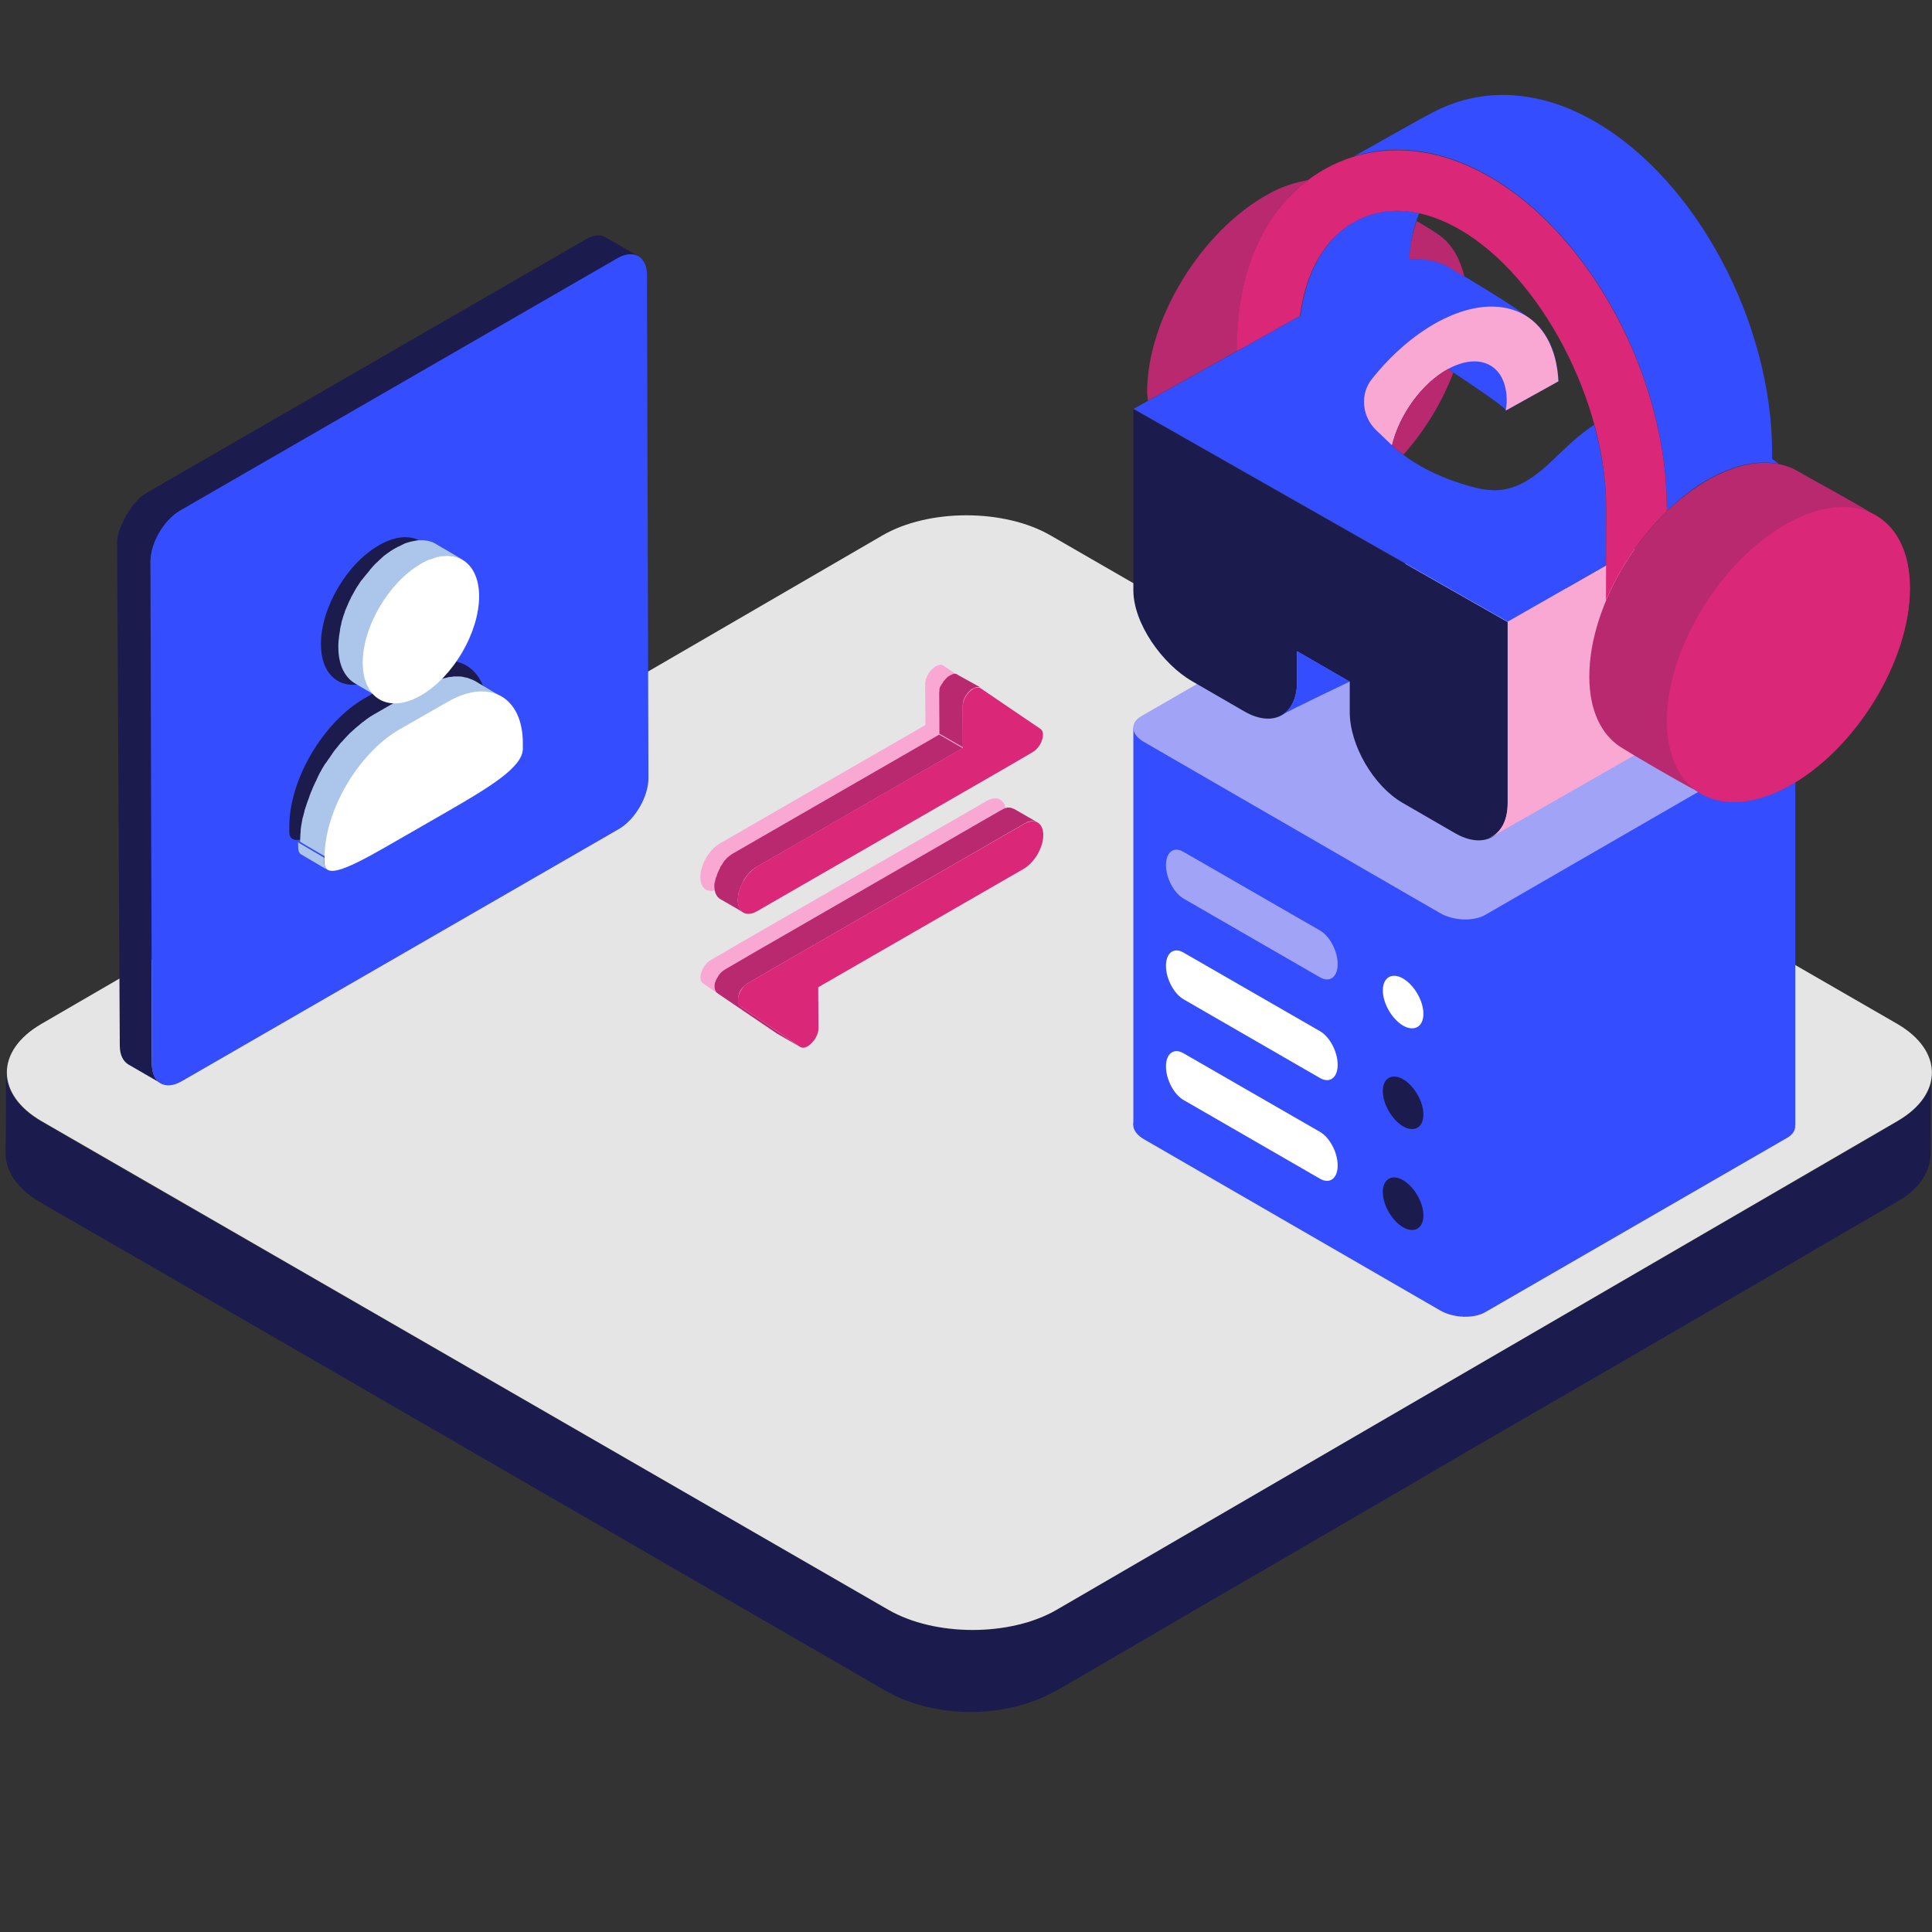 <?xml version="1.0" encoding="utf-8"?>
<!-- Generator: Adobe Illustrator 25.2.1, SVG Export Plug-In . SVG Version: 6.00 Build 0)  -->
<svg version="1.1" xmlns="http://www.w3.org/2000/svg" xmlns:xlink="http://www.w3.org/1999/xlink" x="0px" y="0px"
	 viewBox="0 0 800 800" style="enable-background:new 0 0 800 800;" xml:space="preserve">
<rect x="0" y="0" width="800" height="800" fill="#333333" stroke="none"/>
<style type="text/css">
	.st0{fill:#1C1B4D;}
	.st1{fill:#E5E5E5;}
	.st2{fill:#334DFF;}
	.st3{fill:#ACC5EA;}
	.st4{fill:#FFFFFF;}
	.st5{display:none;}
	.st6{display:inline;fill:#B8296F;}
	.st7{display:inline;fill:#DB2777;}
	.st8{display:inline;fill:#858585;}
	.st9{display:inline;fill:#ACC5EA;}
	.st10{display:inline;fill:#FFFFFF;}
	.st11{fill:#F9A8D4;}
	.st12{fill:#858585;}
	.st13{fill:#B8296F;}
	.st14{fill:#DB2777;}
	.st15{display:inline;fill:#2A2ABC;}
	.st16{display:inline;fill:#4040FF;}
	.st17{display:inline;fill:#4E6FBB;}
	.st18{display:inline;fill:#4D6FBB;}
	.st19{display:inline;fill:#6D8ACA;}
	.st20{display:inline;fill:#4467AE;}
	.st21{display:inline;fill:#EDEEF0;}
	.st22{fill:#A1A3F7;}
</style>
<g id="Layer_5">
	<path class="st0" d="M799.9,446.1c-1.1,11.1-11.3,16.7-20,21.7c-8.1,4.7-16.2,9.4-24.2,14.1c-12.9,7.5-25.8,15-38.7,22.4
		c-16.2,9.4-32.3,18.8-48.4,28.1c-17.8,10.3-35.6,20.7-53.5,31c-17.9,10.4-35.8,20.8-53.8,31.2c-16.5,9.6-32.9,19.1-49.3,28.7
		c-13.4,7.8-26.8,15.6-40.2,23.4c-8.8,5.1-17.6,10.2-26.4,15.3c-6.7,3.8-12.9,7.7-20.5,9.9c-19.7,5.7-41.6,3.7-59.4-6.6
		c-6.4-3.7-12.8-7.4-19.2-11.1c-11.7-6.8-23.4-13.4-35.1-20.2c-15.4-8.9-30.7-17.8-46.1-26.6c-17.5-10.1-35.1-20.2-52.6-30.3
		c-18.1-10.4-36.2-20.9-54.3-31.3c-17.1-9.9-34.2-19.7-51.4-29.6L63,491c-10.4-6.1-20.9-12-31.3-18.1c-4.8-2.7-9.5-5.5-14.3-8.3
		c-7.5-4.3-14.9-11.2-14.9-20.5c0,8.5,0,17-0.1,25.6c0,3-0.2,6.2,0,9.3c0.6,8.2,7.1,14.6,13.9,18.6c4.1,2.5,8.4,4.9,12.6,7.3
		c10.9,6.3,21.8,12.6,32.8,18.9c15.8,9.1,31.4,18.2,47.2,27.3c18.7,10.8,37.5,21.6,56.2,32.5c19.5,11.3,39,22.5,58.6,33.9
		c18.6,10.7,37.1,21.4,55.7,32.2c15.5,8.9,30.8,17.8,46.3,26.7c10.4,6.1,20.9,12,31.3,18.1c6.1,3.4,12,7.4,18.6,9.8
		c20.5,7.5,44.6,5.9,63.5-5.2c7.2-4.1,14.4-8.4,21.5-12.5c13.2-7.7,26.5-15.4,39.6-23.1c17.3-10,34.5-20,51.8-30.1
		c19.3-11.2,38.6-22.4,57.8-33.7L668,566c17.3-10.1,34.6-20.1,52-30.2c13.4-7.8,26.9-15.6,40.3-23.5c7.4-4.3,14.9-8.6,22.2-12.9
		c2.2-1.3,4.6-2.6,6.7-4.1c5.7-4.2,10.1-10.1,10.2-17.5c0.1-3.7,0-7.4,0-11.1c0-7.4,0-14.9,0.1-22.2
		C800,445.1,799.9,445.6,799.9,446.1C799.9,446.4,799.9,445.9,799.9,446.1L799.9,446.1z"/>
	<path class="st1" d="M785.5,423.9c19.2,11.1,19.3,29.2,0.2,40.3L437.5,666.6c-19.1,11.1-50.4,11.1-69.6,0L17.3,464.3
		c-19.2-11.1-19.3-29.2-0.2-40.3l348.3-202.3c19.1-11.1,50.4-11.1,69.6,0L785.5,423.9z"/>
</g>
<g id="Layer_1">
	<g id="Layer_2">
		<path class="st0" d="M251,98.4c-0.2-0.2-0.5-0.2-0.7-0.3c0,0-0.1,0-0.1-0.1c-0.1,0-0.2-0.1-0.2-0.1s-0.2-0.1-0.3-0.1
			c-0.1,0-0.2-0.1-0.3-0.1c-0.1,0-0.2,0-0.2-0.1H249c-0.2-0.1-0.5-0.1-0.7-0.1h-1.7c-0.1,0-0.2,0.1-0.3,0.1c-0.2,0-0.3,0.1-0.5,0.1
			c-0.1,0-0.2,0-0.3,0.1c-0.1,0-0.2,0.1-0.2,0.1c-0.3,0.1-0.5,0.2-0.9,0.3c-0.1,0.1-0.2,0.1-0.3,0.1c-0.1,0-0.1,0.1-0.2,0.1
			c-0.5,0.2-1,0.5-1.5,0.8L61.2,203.8c-0.6,0.4-1.3,0.8-1.9,1.2c-0.1,0.1-0.2,0.2-0.3,0.2c-0.5,0.5-1.2,0.9-1.7,1.5l-0.2,0.2
			c-0.1,0.1-0.2,0.2-0.2,0.3c-0.3,0.3-0.5,0.5-0.8,0.9l-0.2,0.2l-0.2,0.2c-0.2,0.2-0.3,0.4-0.5,0.5c-0.1,0.2-0.2,0.2-0.3,0.4
			c-0.1,0.1-0.2,0.2-0.2,0.3c-0.1,0.2-0.2,0.3-0.3,0.5c-0.1,0.1-0.2,0.2-0.2,0.3c-0.2,0.2-0.2,0.4-0.4,0.5c-0.1,0.1-0.2,0.2-0.2,0.3
			c0,0.1-0.1,0.1-0.1,0.2c-0.2,0.3-0.4,0.7-0.6,1c0,0,0,0.1-0.1,0.1c-0.1,0.1-0.1,0.2-0.2,0.2c-0.2,0.2-0.3,0.5-0.4,0.8
			c-0.1,0.1-0.1,0.2-0.2,0.3c-0.1,0.2-0.2,0.2-0.2,0.4c-0.1,0.1-0.1,0.2-0.2,0.3c-0.2,0.3-0.2,0.5-0.4,0.9c0,0.1-0.1,0.1-0.1,0.2
			v0.1c-0.2,0.4-0.3,0.7-0.5,1.1c0,0.1-0.1,0.2-0.1,0.2c-0.1,0.2-0.1,0.2-0.2,0.4c-0.1,0.2-0.2,0.4-0.2,0.5
			c-0.1,0.2-0.1,0.3-0.2,0.4c-0.1,0.2-0.1,0.3-0.2,0.5c0,0.1-0.1,0.2-0.1,0.3c-0.1,0.2-0.1,0.4-0.2,0.5c-0.1,0.2-0.1,0.4-0.2,0.6
			c0,0.1-0.1,0.2-0.1,0.2c0,0.2-0.1,0.3-0.1,0.5c-0.1,0.3-0.2,0.6-0.2,0.9c0,0.1,0,0.2-0.1,0.3v0.2c-0.1,0.7-0.2,1.4-0.2,2.1
			L49.6,433c0,3.8,1.4,6.5,3.6,7.8l13.3,7.7c-2.2-1.2-3.5-4-3.6-7.8l-0.6-208.3c0-0.7,0.1-1.4,0.2-2.1c0-0.2,0-0.3,0.1-0.5
			c0.1-0.3,0.1-0.6,0.2-0.9c0.1-0.2,0.1-0.5,0.2-0.7c0.1-0.2,0.1-0.4,0.2-0.6c0.1-0.3,0.2-0.5,0.2-0.9c0.1-0.2,0.1-0.3,0.2-0.5
			c0.1-0.3,0.2-0.6,0.3-0.9c0.1-0.2,0.1-0.2,0.2-0.4c0.2-0.5,0.3-0.9,0.5-1.3c0-0.1,0.1-0.1,0.1-0.2c0.2-0.4,0.4-0.8,0.5-1.2
			c0.1-0.2,0.2-0.2,0.2-0.4c0.2-0.4,0.4-0.7,0.6-1.1c0.1-0.1,0.1-0.2,0.2-0.2c0.2-0.4,0.5-0.9,0.8-1.2c0.1-0.2,0.2-0.2,0.2-0.3
			c0.2-0.3,0.4-0.5,0.6-0.9c0.1-0.2,0.2-0.3,0.3-0.5c0.2-0.2,0.4-0.5,0.5-0.7c0.2-0.2,0.3-0.4,0.5-0.5c0.2-0.2,0.3-0.4,0.5-0.5
			c0.2-0.3,0.5-0.5,0.8-0.9l0.4-0.4c0.5-0.5,1.1-1,1.7-1.5c0.1-0.1,0.2-0.2,0.3-0.2c0.6-0.5,1.2-0.9,1.9-1.2l181.2-104.7
			c0.5-0.3,1-0.5,1.5-0.8c0.2-0.1,0.3-0.2,0.5-0.2c0.3-0.1,0.5-0.2,0.9-0.3c0.2-0.1,0.4-0.1,0.5-0.2c0.2-0.1,0.3-0.1,0.5-0.1
			c0.2-0.1,0.5-0.1,0.6-0.1h1.3c0.3,0,0.6,0.1,0.9,0.1c0.1,0,0.2,0,0.2,0.1c0.2,0.1,0.5,0.1,0.7,0.2c0.1,0,0.2,0.1,0.2,0.1
			c0.3,0.1,0.5,0.2,0.8,0.4L251,98.4L251,98.4z"/>
		<path class="st2" d="M255.7,106.9c6.7-3.8,12.2-0.7,12.2,7l0.6,208.3c0,7.7-5.5,17.1-12.1,21L75.1,447.8c-6.7,3.8-12.2,0.7-12.2-7
			l-0.6-208.3c0-7.7,5.5-17.1,12.1-21L255.7,106.9L255.7,106.9z"/>
	</g>
	<path class="st0" d="M170.8,277.8c17.2-9.9,31.1-2.2,31.1,17.2v2.2c0,7.7-13.9,16-31,25.9l-20,11.5c-17.2,9.9-31,17.9-31.1,10v-2.2
		c-0.1-19.4,13.9-43.2,30.9-53.1L170.8,277.8L170.8,277.8z"/>
	<path class="st3" d="M123.5,351.1c0,1,0.3,1.8,0.7,2.3c0.2,0.2,0.3,0.3,0.5,0.4l10.9,6.4c-0.8-0.5-1.3-1.4-1.3-2.8v-2.2l-10.9-6.4
		L123.5,351.1L123.5,351.1z"/>
	<path class="st3" d="M196.9,282.1c-0.1,0-0.1-0.1-0.2-0.1c-0.5-0.3-1-0.5-1.5-0.7c-0.1,0-0.2-0.1-0.3-0.1c-0.2-0.1-0.3-0.1-0.5-0.2
		c-0.3-0.1-0.5-0.2-0.8-0.3c-0.3-0.1-0.6-0.1-0.9-0.2c-0.2,0-0.3-0.1-0.5-0.1c-0.1,0-0.2,0-0.3-0.1c-0.6-0.1-1.2-0.2-1.9-0.2h-2
		c-0.2,0-0.4,0-0.5,0.1c-0.3,0-0.6,0.1-0.9,0.1s-0.5,0-0.8,0.1c-0.3,0-0.5,0.1-0.8,0.2c-0.4,0.1-0.8,0.2-1.3,0.3
		c-0.2,0.1-0.4,0.1-0.7,0.1c-0.5,0.1-1.1,0.3-1.7,0.5H181c-0.6,0.2-1.3,0.5-1.9,0.7c-0.3,0.1-0.5,0.2-0.8,0.4
		c-0.2,0.1-0.5,0.2-0.7,0.3c-0.9,0.4-1.9,0.9-2.9,1.5l-20,11.5c-1,0.6-2,1.2-2.9,1.9c-0.3,0.2-0.6,0.5-0.9,0.7
		c-0.7,0.5-1.3,0.9-1.9,1.5c-0.4,0.3-0.7,0.6-1.1,0.9c-0.6,0.5-1.2,1-1.7,1.5c-0.4,0.3-0.7,0.7-1.1,1c-0.2,0.2-0.5,0.4-0.7,0.7
		l-0.6,0.6c-0.7,0.7-1.4,1.5-2.1,2.3l-0.7,0.7c-0.1,0.2-0.3,0.3-0.4,0.5l-1.2,1.5c-0.3,0.4-0.6,0.7-0.9,1.1
		c-0.2,0.2-0.3,0.4-0.5,0.7c-0.3,0.4-0.6,0.8-0.8,1.2c-0.2,0.3-0.5,0.6-0.7,1c-0.3,0.4-0.5,0.7-0.8,1.1c-0.2,0.3-0.4,0.7-0.7,1
		c-0.1,0.2-0.2,0.4-0.4,0.5c-0.5,0.8-1,1.7-1.5,2.5v0.1c-0.5,0.8-1,1.7-1.4,2.6c-0.1,0.2-0.2,0.4-0.3,0.7c-0.2,0.3-0.3,0.6-0.4,0.9
		c-0.2,0.3-0.4,0.7-0.5,1c-0.3,0.5-0.5,1.1-0.8,1.7c-0.1,0.2-0.2,0.5-0.3,0.7c0,0.1-0.1,0.2-0.1,0.3c-0.4,0.9-0.8,1.8-1.1,2.7
		c0,0.1-0.1,0.2-0.1,0.3l-0.3,0.9c-0.2,0.5-0.4,1.1-0.6,1.6l-0.3,0.9c-0.1,0.4-0.3,0.8-0.4,1.2l-0.3,0.9c-0.1,0.4-0.2,0.8-0.3,1.3
		c-0.1,0.5-0.3,1-0.4,1.5c0,0.2-0.1,0.4-0.2,0.6c-0.1,0.4-0.1,0.7-0.2,1.1c-0.1,0.8-0.3,1.5-0.4,2.3c0,0.2-0.1,0.5-0.1,0.7
		c-0.1,0.5-0.1,1-0.1,1.4c0,0.4-0.1,0.7-0.1,1.1c-0.1,1.1-0.1,2.2-0.1,3.3l10.9,6.4c0-1.1,0.1-2.2,0.1-3.3c0-0.4,0.1-0.7,0.1-1.1
		c0.1-0.7,0.2-1.4,0.3-2.2c0.1-0.8,0.2-1.5,0.4-2.3c0.1-0.6,0.2-1.2,0.3-1.7c0.1-0.5,0.2-1,0.4-1.5c0.2-0.7,0.4-1.5,0.6-2.2
		c0.1-0.4,0.2-0.8,0.4-1.2c0.3-0.8,0.6-1.7,0.9-2.5l0.3-0.9c0.4-1.1,0.9-2.2,1.4-3.3c0.1-0.2,0.2-0.5,0.3-0.7
		c0.4-0.9,0.8-1.8,1.3-2.7c0.1-0.3,0.3-0.6,0.4-0.9c0.6-1.1,1.1-2.2,1.8-3.2v-0.1c0.6-1,1.2-2.1,1.9-3.1c0.2-0.3,0.4-0.7,0.7-1
		l1.5-2.1l0.9-1.2c0.4-0.6,0.9-1.2,1.4-1.7l1.2-1.5c0.4-0.4,0.7-0.8,1.1-1.2c0.7-0.8,1.4-1.5,2.1-2.3l1.3-1.3c0.4-0.3,0.7-0.7,1.1-1
		c0.6-0.5,1.1-1,1.7-1.5c0.4-0.3,0.7-0.6,1.1-0.9c0.6-0.5,1.3-1,1.9-1.5c0.3-0.2,0.6-0.5,0.9-0.7c1-0.7,2-1.3,2.9-1.9l20-11.5
		c1-0.6,1.9-1,2.9-1.5c0.2-0.1,0.5-0.2,0.7-0.3c0.9-0.4,1.8-0.8,2.7-1.1h0.1c0.8-0.3,1.6-0.5,2.3-0.7c0.4-0.1,0.9-0.2,1.3-0.3
		c0.5-0.1,1.1-0.2,1.6-0.3c0.3,0,0.6-0.1,0.9-0.1c0.7,0,1.3-0.1,1.9,0h0.5c0.8,0,1.5,0.1,2.3,0.3c0.2,0,0.4,0.1,0.5,0.1
		c0.6,0.1,1.2,0.3,1.7,0.5c0.2,0.1,0.4,0.1,0.5,0.2c0.7,0.3,1.4,0.6,2,1L196.9,282.1L196.9,282.1z"/>
	<path class="st0" d="M156.9,225.8c13.2-7.7,24.1-1.7,24.2,13.3c0.1,15.1-10.7,33.4-24,41.1c-13.2,7.7-24.1,1.7-24.2-13.3
		C132.8,251.8,143.6,233.4,156.9,225.8z"/>
	<path class="st4" d="M185.4,290.6c17.2-9.9,31.1-2.2,31.1,17.2v2.2c0,7.7-13.9,16-31,25.9l-20,11.5c-17.2,9.9-31,17.9-31.1,10v-2.2
		c-0.1-19.4,13.9-43.2,30.9-53.1L185.4,290.6L185.4,290.6z"/>
	<path class="st3" d="M179.2,231.2C179.2,231.2,179.3,231.2,179.2,231.2c0.7-0.2,1.3-0.4,1.9-0.5c0.3-0.1,0.7-0.1,1-0.2
		c0.4-0.1,0.8-0.1,1.3-0.2c0.2,0,0.5-0.1,0.7-0.1h1.9c0.6,0,1.2,0.1,1.8,0.2c0.1,0,0.3,0.1,0.4,0.1c0.5,0.1,0.9,0.2,1.3,0.4
		c0.1,0,0.3,0.1,0.4,0.1c0.5,0.2,1.1,0.5,1.6,0.7l-10.9-6.4c0,0-0.1,0-0.1-0.1l-1.2-0.6c-0.1,0-0.2-0.1-0.2-0.1
		c-0.1-0.1-0.3-0.1-0.4-0.1c-0.2-0.1-0.4-0.2-0.6-0.2c-0.2-0.1-0.5-0.1-0.7-0.2c-0.1,0-0.3-0.1-0.4-0.1h-0.2c-0.5-0.1-1-0.1-1.4-0.2
		h-2c-0.2,0-0.5,0-0.7,0.1c-0.2,0-0.4,0-0.6,0.1c-0.2,0-0.4,0.1-0.6,0.1c-0.3,0.1-0.7,0.1-1,0.2c-0.2,0-0.3,0.1-0.5,0.1
		c-0.4,0.1-0.8,0.2-1.3,0.4h-0.1c-0.5,0.2-1,0.3-1.5,0.6l-0.6,0.3l-0.6,0.3c-0.7,0.3-1.5,0.7-2.2,1.1c-0.8,0.4-1.5,0.9-2.3,1.4
		c-0.2,0.2-0.5,0.4-0.7,0.5c-0.5,0.4-1,0.7-1.5,1.1c-0.3,0.2-0.6,0.5-0.8,0.7c-0.4,0.4-0.9,0.8-1.3,1.2c-0.3,0.3-0.6,0.5-0.8,0.8
		c-0.2,0.2-0.4,0.3-0.6,0.5l-0.5,0.5c-0.6,0.6-1.1,1.2-1.6,1.8c-0.2,0.2-0.4,0.4-0.5,0.6c-0.1,0.1-0.2,0.3-0.3,0.4
		c-0.3,0.4-0.6,0.7-0.9,1.1c-0.2,0.3-0.5,0.5-0.7,0.8c-0.1,0.2-0.2,0.3-0.4,0.5c-0.2,0.3-0.4,0.6-0.7,0.9c-0.2,0.3-0.4,0.5-0.6,0.7
		l-0.6,0.9c-0.2,0.3-0.3,0.5-0.5,0.8c-0.1,0.1-0.2,0.3-0.3,0.4c-0.4,0.6-0.8,1.3-1.2,2c-0.4,0.7-0.7,1.3-1.1,2
		c-0.1,0.2-0.2,0.3-0.3,0.5c-0.1,0.2-0.2,0.5-0.3,0.7c-0.1,0.3-0.3,0.5-0.4,0.8c-0.2,0.4-0.4,0.9-0.6,1.3c-0.1,0.2-0.2,0.4-0.2,0.5
		c0,0.1-0.1,0.1-0.1,0.2l-0.9,2.1c0,0.1-0.1,0.2-0.1,0.3c-0.1,0.2-0.2,0.4-0.2,0.7c-0.2,0.4-0.3,0.8-0.5,1.3
		c-0.1,0.2-0.1,0.5-0.2,0.7c-0.1,0.3-0.2,0.6-0.3,1c-0.1,0.2-0.2,0.5-0.2,0.7c-0.1,0.3-0.2,0.7-0.2,1l-0.3,1.2
		c0,0.2-0.1,0.3-0.1,0.5c-0.1,0.3-0.1,0.6-0.1,0.9l-0.3,1.8c0,0.2-0.1,0.4-0.1,0.6c0,0.4-0.1,0.7-0.1,1.1c0,0.3-0.1,0.5-0.1,0.8
		c-0.1,0.9-0.1,1.7-0.1,2.6c0,7.4,2.6,12.5,6.9,15.1l10.9,6.4c-4.2-2.4-6.9-7.7-6.9-15.1c0-0.8,0-1.7,0.1-2.6c0-0.3,0.1-0.5,0.1-0.8
		c0.1-0.6,0.1-1.1,0.2-1.7l0.3-1.8c0.1-0.4,0.2-0.9,0.3-1.3l0.3-1.2c0.1-0.6,0.3-1.1,0.5-1.7c0.1-0.3,0.2-0.6,0.3-1
		c0.2-0.7,0.4-1.3,0.7-2c0.1-0.2,0.2-0.4,0.2-0.7c0.3-0.9,0.7-1.7,1-2.6c0.1-0.2,0.2-0.4,0.2-0.5c0.3-0.7,0.6-1.4,1-2.1
		c0.1-0.2,0.2-0.5,0.3-0.7c0.4-0.8,0.9-1.7,1.4-2.5l1.5-2.4c0.2-0.3,0.3-0.5,0.5-0.8c0.4-0.5,0.7-1.1,1.1-1.6
		c0.2-0.3,0.4-0.6,0.7-0.9c0.3-0.5,0.7-0.9,1.1-1.3c0.3-0.4,0.6-0.8,0.9-1.1c0.3-0.3,0.6-0.6,0.8-0.9c0.5-0.6,1.1-1.2,1.6-1.8l1-1
		l0.8-0.8c0.4-0.4,0.9-0.8,1.3-1.2c0.3-0.2,0.6-0.5,0.8-0.7c0.5-0.4,1-0.8,1.5-1.1c0.2-0.2,0.5-0.4,0.7-0.5c0.8-0.5,1.5-1,2.3-1.4
		c0.7-0.4,1.5-0.8,2.2-1.1l0.6-0.3C177.7,231.8,178.5,231.5,179.2,231.2L179.2,231.2z"/>
	<path class="st4" d="M174.2,233.5c13.2-7.7,24.1-1.7,24.2,13.3c0,15.1-10.7,33.4-24,41.1c-13.2,7.7-24.1,1.7-24.2-13.3
		C150.1,259.5,161,241.2,174.2,233.5z"/>
</g>
<g id="Layer_4" class="st5">
	<path class="st6" d="M496.6,154.9c-0.2-0.2-0.5-0.2-0.7-0.3c0,0-0.1,0-0.1-0.1c-0.1,0-0.2-0.1-0.2-0.1s-0.2-0.1-0.3-0.1
		c-0.1,0-0.2-0.1-0.3-0.1c-0.1,0-0.2,0-0.2-0.1h-0.2c-0.2-0.1-0.5-0.1-0.7-0.1h-1.7c-0.1,0-0.2,0.1-0.3,0.1c-0.2,0-0.3,0.1-0.5,0.1
		c-0.1,0-0.2,0-0.3,0.1c-0.1,0-0.2,0.1-0.2,0.1c-0.3,0.1-0.5,0.2-0.9,0.3c-0.1,0.1-0.2,0.1-0.3,0.1c-0.1,0-0.1,0.1-0.2,0.1
		c-0.5,0.2-1,0.5-1.5,0.8L306.7,260.4c-0.6,0.4-1.3,0.8-1.9,1.2c-0.1,0.1-0.2,0.2-0.3,0.2c-0.5,0.5-1.2,0.9-1.7,1.5l-0.2,0.2
		c-0.1,0.1-0.2,0.2-0.2,0.3c-0.3,0.3-0.5,0.5-0.8,0.9l-0.2,0.2l-0.2,0.2c-0.2,0.2-0.3,0.4-0.5,0.5c-0.1,0.2-0.2,0.2-0.3,0.4
		c-0.1,0.1-0.2,0.2-0.2,0.3c-0.1,0.2-0.2,0.3-0.3,0.5c-0.1,0.1-0.2,0.2-0.2,0.3c-0.2,0.2-0.2,0.4-0.4,0.5c-0.1,0.1-0.2,0.2-0.2,0.3
		c0,0.1-0.1,0.1-0.1,0.2c-0.2,0.3-0.4,0.7-0.6,1c0,0,0,0.1-0.1,0.1c-0.1,0.1-0.1,0.2-0.2,0.2c-0.2,0.2-0.3,0.5-0.4,0.8
		c-0.1,0.1-0.1,0.2-0.2,0.3c-0.1,0.2-0.2,0.2-0.2,0.4c-0.1,0.1-0.1,0.2-0.2,0.3c-0.2,0.3-0.2,0.5-0.4,0.9c0,0.1-0.1,0.1-0.1,0.2v0.1
		c-0.2,0.4-0.3,0.7-0.5,1.1c0,0.1-0.1,0.2-0.1,0.2c-0.1,0.2-0.1,0.2-0.2,0.4s-0.2,0.4-0.2,0.5c-0.1,0.2-0.1,0.3-0.2,0.4
		c-0.1,0.2-0.1,0.3-0.2,0.5c0,0.1-0.1,0.2-0.1,0.3c-0.1,0.2-0.1,0.4-0.2,0.5c-0.1,0.2-0.1,0.4-0.2,0.6c0,0.1-0.1,0.2-0.1,0.2
		c0,0.2-0.1,0.3-0.1,0.5c-0.1,0.3-0.2,0.6-0.2,0.9c0,0.1,0,0.2-0.1,0.3v0.2c-0.1,0.7-0.2,1.4-0.2,2.1l0.6,208.3
		c0,3.8,1.4,6.5,3.6,7.8l13.3,7.7c-2.2-1.2-3.5-4-3.6-7.8L307.8,289c0-0.7,0.1-1.4,0.2-2.1c0-0.2,0-0.3,0.1-0.5
		c0.1-0.3,0.1-0.6,0.2-0.9c0.1-0.2,0.1-0.5,0.2-0.7c0.1-0.2,0.1-0.4,0.2-0.6c0.1-0.3,0.2-0.5,0.2-0.9c0.1-0.2,0.1-0.3,0.2-0.5
		c0.1-0.3,0.2-0.6,0.3-0.9c0.1-0.2,0.1-0.2,0.2-0.4c0.2-0.5,0.3-0.9,0.5-1.3c0-0.1,0.1-0.1,0.1-0.2c0.2-0.4,0.4-0.8,0.5-1.2
		c0.1-0.2,0.2-0.2,0.2-0.4c0.2-0.4,0.4-0.7,0.6-1.1c0.1-0.1,0.1-0.2,0.2-0.2c0.2-0.4,0.5-0.9,0.8-1.2c0.1-0.2,0.2-0.2,0.2-0.3
		c0.2-0.3,0.4-0.5,0.6-0.9c0.1-0.2,0.2-0.3,0.3-0.5c0.2-0.2,0.4-0.5,0.5-0.7c0.2-0.2,0.3-0.4,0.5-0.5c0.2-0.2,0.3-0.4,0.5-0.5
		c0.2-0.3,0.5-0.5,0.8-0.9l0.4-0.4c0.5-0.5,1.1-1,1.7-1.5c0.1-0.1,0.2-0.2,0.3-0.2c0.6-0.5,1.2-0.9,1.9-1.2l181.2-104.7
		c0.5-0.3,1-0.5,1.5-0.8c0.2-0.1,0.3-0.2,0.5-0.2c0.3-0.1,0.5-0.2,0.9-0.3c0.2-0.1,0.4-0.1,0.5-0.2c0.2-0.1,0.3-0.1,0.5-0.1
		c0.2-0.1,0.5-0.1,0.6-0.1h1.3c0.3,0,0.6,0.1,0.9,0.1c0.1,0,0.2,0,0.2,0.1c0.2,0.1,0.5,0.1,0.7,0.2c0.1,0,0.2,0.1,0.2,0.1
		c0.3,0.1,0.5,0.2,0.8,0.4L496.6,154.9L496.6,154.9z"/>
	<path class="st7" d="M501.2,163.4c6.7-3.8,12.2-0.7,12.2,7l0.6,208.3c0,7.7-5.5,17.1-12.1,21L320.7,504.4c-6.7,3.8-12.2,0.7-12.2-7
		l-0.6-208.3c0-7.7,5.5-17.1,12.1-21L501.2,163.4L501.2,163.4z"/>
	<path class="st6" d="M459.1,315.5c4.5-2.6,8-0.5,8,4.6s-3.6,11.3-8,13.9L374,383.1l0.1,17.1c0,2.9-2.2,5.9-4.4,7.3
		c-1.2,0.7-2.3,0.9-3.3,0.2L341.8,391c-2.4-1.6-0.5-7.6,3.3-9.7l11.3-6.6l13.2-7.6L459.1,315.5L459.1,315.5z M438.1,259.6
		c1.2-0.7,2.3-0.9,3.3-0.2l24.6,16.7c2.4,1.6,0.5,7.6-3.3,9.7l-11.3,6.6l-13.2,7.6l-89.5,51.6c-4.5,2.6-8,0.5-8-4.6s3.6-11.3,8-13.9
		l85.2-49.1l-0.1-17C433.7,264,435.9,260.9,438.1,259.6L438.1,259.6z"/>
	<path class="st8" d="M382,417.2l-9.7-5.6c-0.1,0-0.1-0.1-0.2-0.1l9.7,5.6C382,417.1,382,417.2,382,417.2"/>
	<path class="st9" d="M470.7,318.7C470.6,318.7,470.6,318.7,470.7,318.7l-0.5-0.2h-0.1c-0.1,0-0.1,0-0.2-0.1c-0.1,0-0.2-0.1-0.2-0.1
		c-0.1,0-0.2,0-0.2-0.1h-0.2c-0.2,0-0.3-0.1-0.5-0.1h-1.2c-0.1,0-0.2,0-0.2,0.1c-0.1,0-0.2,0.1-0.3,0.1H467c-0.1,0-0.2,0.1-0.2,0.1
		c-0.2,0.1-0.4,0.2-0.5,0.2c-0.1,0-0.2,0.1-0.2,0.1l-0.1,0.1c-0.3,0.2-0.7,0.3-1,0.5l-89.5,51.6l-13.2,7.6l-11.3,6.6
		c-0.2,0.2-0.5,0.3-0.8,0.5c-0.1,0.1-0.2,0.2-0.2,0.2c-0.2,0.2-0.3,0.3-0.5,0.4l-0.1,0.1l-0.2,0.2c-0.1,0.1-0.2,0.2-0.2,0.2
		l-0.1,0.1c-0.2,0.2-0.2,0.3-0.3,0.4l-0.1,0.1c-0.1,0.1-0.2,0.2-0.2,0.3s-0.2,0.2-0.2,0.3c-0.1,0.2-0.2,0.2-0.2,0.4
		c-0.1,0.1-0.1,0.2-0.2,0.3c-0.1,0.2-0.2,0.2-0.2,0.4c-0.1,0.1-0.1,0.2-0.2,0.3c-0.1,0.2-0.1,0.2-0.2,0.4c0,0.1-0.1,0.2-0.1,0.3v0.1
		c-0.1,0.2-0.1,0.3-0.2,0.4c0,0.1,0,0.1-0.1,0.2v0.3c0,0.2-0.1,0.2-0.1,0.4v1.3c0,0.2,0.1,0.5,0.2,0.8v0.1c0.1,0.2,0.2,0.4,0.3,0.6
		c0,0.1,0.1,0.1,0.1,0.2c0.2,0.2,0.3,0.4,0.5,0.5l24.6,16.7l9.7,5.6l-24.6-16.7c-0.2-0.2-0.4-0.3-0.5-0.5c0-0.1-0.1-0.1-0.1-0.2
		c-0.1-0.2-0.2-0.4-0.3-0.6V399c-0.1-0.2-0.1-0.5-0.2-0.8v-1.3c0-0.2,0.1-0.3,0.1-0.5v-0.2c0.1-0.2,0.1-0.4,0.2-0.6v-0.1l0.2-0.7
		c0.1-0.2,0.2-0.5,0.3-0.7c0.2-0.2,0.2-0.5,0.4-0.7s0.3-0.4,0.5-0.6l0.1-0.1c0.2-0.2,0.3-0.4,0.5-0.5c0.1-0.1,0.2-0.2,0.2-0.2
		l0.3-0.3c0.2-0.2,0.3-0.3,0.5-0.4c0.1-0.1,0.2-0.2,0.2-0.2c0.2-0.2,0.5-0.4,0.8-0.5l11.3-6.6l13.2-7.6l89.5-51.6
		c0.3-0.2,0.7-0.4,1-0.5c0.1-0.1,0.2-0.1,0.3-0.2c0.2-0.1,0.4-0.2,0.5-0.2s0.2-0.1,0.4-0.1c0.1,0,0.2-0.1,0.3-0.1
		c0.2,0,0.3-0.1,0.4-0.1h0.9c0.2,0,0.4,0,0.6,0.1h0.2c0.2,0,0.3,0.1,0.5,0.2c0.1,0,0.1,0,0.2,0.1c0.2,0.1,0.4,0.2,0.5,0.2
		L470.7,318.7L470.7,318.7z"/>
	<path class="st10" d="M474.6,324.9c4.5-2.6,8-0.5,8,4.6s-3.6,11.3-8,13.9l-85.2,49.1l0.1,17.1c0,2.9-2.2,5.9-4.4,7.3
		c-1.2,0.7-2.3,0.9-3.3,0.2l-24.6-16.7c-2.4-1.6-0.5-7.6,3.3-9.7l11.3-6.6l13.2-7.6L474.6,324.9z"/>
	<path class="st9" d="M447.1,263.1c-0.1-0.1-0.2-0.1-0.2-0.2c-0.1,0-0.2-0.1-0.2-0.1c-0.1,0-0.2,0-0.2-0.1h-0.9
		c-0.2,0-0.2,0.1-0.4,0.1c-0.1,0-0.2,0.1-0.2,0.1c-0.1,0-0.1,0-0.2,0.1c-0.1,0-0.1,0-0.2,0.1c-0.2,0.1-0.5,0.2-0.6,0.3
		c-0.3,0.2-0.5,0.3-0.9,0.5l-0.2,0.2c-0.2,0.2-0.3,0.3-0.5,0.5l-0.1,0.1c-0.2,0.2-0.3,0.3-0.4,0.5l-0.2,0.2l-0.1,0.1l-0.1,0.1
		c-0.1,0.2-0.2,0.2-0.3,0.4c-0.1,0.2-0.2,0.2-0.2,0.4c-0.1,0.1-0.2,0.2-0.2,0.3c-0.1,0.1-0.2,0.2-0.2,0.3c-0.1,0.1-0.2,0.2-0.2,0.3
		c-0.1,0.1-0.1,0.2-0.2,0.3c-0.1,0.1-0.1,0.2-0.2,0.3c-0.1,0.2-0.1,0.2-0.2,0.4c-0.1,0.2-0.1,0.2-0.1,0.4c-0.1,0.2-0.1,0.3-0.1,0.5
		v0.5c0,0.2-0.1,0.5-0.1,0.8l0.1,17l9.7,5.6l-0.1-17c0-0.3,0-0.7,0.1-1V275c0.1-0.3,0.2-0.7,0.2-1c0.2-0.4,0.2-0.7,0.4-1
		c0.2-0.3,0.3-0.7,0.5-1c0.2-0.3,0.4-0.6,0.6-0.9l0.1-0.1c0.2-0.2,0.4-0.5,0.6-0.7l0.1-0.1c0.2-0.2,0.3-0.3,0.5-0.5l0.2-0.2
		c0.2-0.2,0.5-0.4,0.9-0.5c0.2-0.2,0.5-0.2,0.8-0.4c0.1,0,0.1,0,0.2-0.1c0.2-0.1,0.5-0.2,0.7-0.2h0.9l0.7,0.2L447.1,263.1
		L447.1,263.1z M356.3,354.3c0.1-0.5,0.2-1.2,0.4-1.7c0-0.1,0-0.1,0.1-0.2c0.2-0.6,0.4-1.2,0.7-1.9l0.9-1.9v-0.1
		c0.3-0.6,0.7-1.2,1.1-1.7c0-0.1,0.1-0.1,0.1-0.2l1.2-1.4c0.1-0.1,0.2-0.2,0.2-0.3c0.3-0.3,0.7-0.6,1-0.9c0.2-0.2,0.3-0.3,0.5-0.4
		c0.5-0.4,1-0.8,1.5-1l85.2-49.1l-9.7-5.6L354.3,337c-0.5,0.3-1,0.6-1.5,1c-0.2,0.2-0.3,0.2-0.5,0.4c-0.2,0.2-0.5,0.4-0.7,0.6
		l-0.3,0.3c-0.1,0.1-0.2,0.2-0.2,0.3l-0.3,0.3c-0.2,0.2-0.5,0.5-0.6,0.8c-0.1,0.1-0.2,0.2-0.2,0.3c0,0.1-0.1,0.1-0.1,0.2
		c-0.1,0.1-0.2,0.2-0.2,0.3l-0.5,0.7c-0.2,0.2-0.3,0.5-0.4,0.7v0.2c-0.1,0.2-0.2,0.4-0.3,0.5c-0.2,0.2-0.2,0.5-0.3,0.7
		c-0.1,0.2-0.2,0.4-0.3,0.6c-0.1,0.2-0.2,0.5-0.3,0.7c-0.1,0.2-0.2,0.5-0.2,0.8c-0.1,0.2-0.1,0.2-0.2,0.4c0,0.1,0,0.1-0.1,0.2
		c0,0.1-0.1,0.2-0.1,0.2l-0.2,0.9c-0.1,0.2-0.1,0.4-0.1,0.5c0,0.1,0,0.2-0.1,0.3c0,0.1,0,0.2-0.1,0.2c-0.1,0.5-0.1,1.1-0.1,1.6
		c0,2.5,0.9,4.3,2.3,5.2l9.7,5.6c-1.4-0.9-2.3-2.7-2.3-5.2c0-0.6,0.1-1.3,0.2-1.9C356.2,354.4,356.2,354.4,356.3,354.3L356.3,354.3z
		"/>
	<path class="st10" d="M453.6,269c1.2-0.7,2.3-0.9,3.3-0.2l24.6,16.7c2.4,1.6,0.5,7.6-3.3,9.7l-11.3,6.6l-13.2,7.6L364.1,361
		c-4.5,2.6-8,0.5-8-4.6s3.6-11.3,8-13.9l85.2-49.1l-0.1-17C449.2,273.4,451.3,270.3,453.6,269L453.6,269z"/>
</g>
<g id="Layer_8">
	<path class="st11" d="M408.5,331.7c4.5-2.6,8-0.5,8,4.6s-3.6,11.3-8,13.9l-85.2,49.1l0.1,17.1c0,2.9-2.2,5.9-4.4,7.3
		c-1.2,0.7-2.3,0.9-3.3,0.2l-24.6-16.7c-2.4-1.6-0.5-7.6,3.3-9.7l11.3-6.6l13.2-7.6L408.5,331.7L408.5,331.7z M387.5,275.9
		c1.2-0.7,2.3-0.9,3.3-0.2l24.6,16.7c2.4,1.6,0.5,7.6-3.3,9.7l-11.3,6.6l-13.2,7.6L298,367.8c-4.5,2.6-8,0.5-8-4.6s3.6-11.3,8-13.9
		l85.2-49.1l-0.1-17C383.1,280.2,385.3,277.2,387.5,275.9L387.5,275.9z"/>
	<path class="st12" d="M331.4,433.4l-9.7-5.6c-0.1,0-0.1-0.1-0.2-0.1l9.7,5.6C331.3,433.4,331.3,433.4,331.4,433.4"/>
	<path class="st13" d="M420,335C420,334.9,420,334.9,420,335l-0.5-0.2h-0.1c-0.1,0-0.1,0-0.2-0.1c-0.1,0-0.2-0.1-0.2-0.1
		c-0.1,0-0.2,0-0.2-0.1h-0.2c-0.2,0-0.3-0.1-0.5-0.1H417c-0.1,0-0.2,0-0.2,0.1c-0.1,0-0.2,0.1-0.3,0.1h-0.2c-0.1,0-0.2,0.1-0.2,0.1
		c-0.2,0.1-0.4,0.2-0.5,0.2c-0.1,0-0.2,0.1-0.2,0.1l-0.1,0.1c-0.3,0.2-0.7,0.3-1,0.5l-89.5,51.6l-13.2,7.6l-11.3,6.6
		c-0.2,0.2-0.5,0.3-0.8,0.5c-0.1,0.1-0.2,0.2-0.2,0.2c-0.2,0.2-0.3,0.3-0.5,0.4l-0.1,0.1l-0.2,0.2c-0.1,0.1-0.2,0.2-0.2,0.2
		l-0.1,0.1c-0.2,0.2-0.2,0.3-0.3,0.4l-0.1,0.1c-0.1,0.1-0.2,0.2-0.2,0.3c-0.1,0.1-0.2,0.2-0.2,0.3c-0.1,0.2-0.2,0.2-0.2,0.4
		c-0.1,0.1-0.1,0.2-0.2,0.3c-0.1,0.2-0.2,0.2-0.2,0.4c-0.1,0.1-0.1,0.2-0.2,0.3c-0.1,0.2-0.1,0.2-0.2,0.4c0,0.1-0.1,0.2-0.1,0.3v0.1
		c-0.1,0.2-0.1,0.3-0.2,0.4c0,0.1,0,0.1-0.1,0.2v0.3c0,0.2-0.1,0.2-0.1,0.4v1.3c0,0.2,0.1,0.5,0.2,0.8v0.1c0.1,0.2,0.2,0.4,0.3,0.6
		c0,0.1,0.1,0.1,0.1,0.2c0.2,0.2,0.3,0.4,0.5,0.5l24.6,16.7l9.7,5.6l-24.6-16.7c-0.2-0.2-0.4-0.3-0.5-0.5c0-0.1-0.1-0.1-0.1-0.2
		c-0.1-0.2-0.2-0.4-0.3-0.6v-0.1c-0.1-0.2-0.1-0.5-0.2-0.8v-1.3c0-0.2,0.1-0.3,0.1-0.5v-0.2c0.1-0.2,0.1-0.4,0.2-0.6v-0.1l0.2-0.7
		c0.1-0.2,0.2-0.5,0.3-0.7c0.2-0.2,0.2-0.5,0.4-0.7c0.2-0.2,0.3-0.4,0.5-0.6l0.1-0.1c0.2-0.2,0.3-0.4,0.5-0.5
		c0.1-0.1,0.2-0.2,0.2-0.2l0.3-0.3c0.2-0.2,0.3-0.3,0.5-0.4c0.1-0.1,0.2-0.2,0.2-0.2c0.2-0.2,0.5-0.4,0.8-0.5l11.3-6.6l13.2-7.6
		l89.5-51.6c0.3-0.2,0.7-0.4,1-0.5c0.1-0.1,0.2-0.1,0.3-0.2c0.2-0.1,0.4-0.2,0.5-0.2c0.2,0,0.2-0.1,0.4-0.1c0.1,0,0.2-0.1,0.3-0.1
		c0.2,0,0.3-0.1,0.4-0.1h0.9c0.2,0,0.4,0,0.6,0.1h0.2c0.2,0,0.3,0.1,0.5,0.2c0.1,0,0.1,0,0.2,0.1c0.2,0.1,0.4,0.2,0.5,0.2L420,335
		L420,335z"/>
	<path class="st14" d="M424,341.2c4.5-2.6,8-0.5,8,4.6s-3.6,11.3-8,13.9l-85.2,49.1l0.1,17.1c0,2.9-2.2,5.9-4.4,7.3
		c-1.2,0.7-2.3,0.9-3.3,0.2l-24.6-16.7c-2.4-1.6-0.5-7.6,3.3-9.7l11.3-6.6l13.2-7.6L424,341.2z"/>
	<path class="st13" d="M396.5,279.4c-0.1-0.1-0.2-0.1-0.2-0.2c-0.1,0-0.2-0.1-0.2-0.1c-0.1,0-0.2,0-0.2-0.1h-0.9
		c-0.2,0-0.2,0.1-0.4,0.1c-0.1,0-0.2,0.1-0.2,0.1s-0.1,0-0.2,0.1c-0.1,0-0.1,0-0.2,0.1c-0.2,0.1-0.5,0.2-0.6,0.3
		c-0.3,0.2-0.5,0.3-0.9,0.5l-0.2,0.2c-0.2,0.2-0.3,0.3-0.5,0.5l-0.1,0.1c-0.2,0.2-0.3,0.3-0.4,0.5l-0.2,0.2l-0.1,0.1l-0.1,0.1
		c-0.1,0.2-0.2,0.2-0.3,0.4s-0.2,0.2-0.2,0.4c-0.1,0.1-0.2,0.2-0.2,0.3c-0.1,0.1-0.2,0.2-0.2,0.3c-0.1,0.1-0.2,0.2-0.2,0.3
		c-0.1,0.1-0.1,0.2-0.2,0.3s-0.1,0.2-0.2,0.3c-0.1,0.2-0.1,0.2-0.2,0.4c-0.1,0.2-0.1,0.2-0.1,0.4c-0.1,0.2-0.1,0.3-0.1,0.5v0.5
		c0,0.2-0.1,0.5-0.1,0.8l0.1,17l9.7,5.6l-0.1-17c0-0.3,0-0.7,0.1-1v-0.2c0.1-0.3,0.2-0.7,0.2-1c0.2-0.4,0.2-0.7,0.4-1
		c0.2-0.3,0.3-0.7,0.5-1s0.4-0.6,0.6-0.9l0.1-0.1c0.2-0.2,0.4-0.5,0.6-0.7l0.1-0.1c0.2-0.2,0.3-0.3,0.5-0.5l0.2-0.2
		c0.2-0.2,0.5-0.4,0.9-0.5c0.2-0.2,0.5-0.2,0.8-0.4c0.1,0,0.1,0,0.2-0.1c0.2-0.1,0.5-0.2,0.7-0.2h0.9l0.7,0.2L396.5,279.4
		L396.5,279.4z M305.7,370.6c0.1-0.5,0.2-1.2,0.4-1.7c0-0.1,0-0.1,0.1-0.2c0.2-0.6,0.4-1.3,0.7-1.9l0.9-1.9v-0.1
		c0.3-0.6,0.7-1.2,1.1-1.7c0-0.1,0.1-0.1,0.1-0.2l1.2-1.4c0.1-0.1,0.2-0.2,0.2-0.3c0.3-0.3,0.7-0.6,1-0.9c0.2-0.2,0.3-0.3,0.5-0.4
		c0.5-0.4,1-0.8,1.5-1l85.2-49.1l-9.7-5.6l-85.2,49.1c-0.5,0.3-1,0.6-1.5,1c-0.2,0.2-0.3,0.2-0.5,0.4c-0.2,0.2-0.5,0.4-0.7,0.6
		l-0.3,0.3c-0.1,0.1-0.2,0.2-0.2,0.3l-0.3,0.3c-0.2,0.2-0.5,0.5-0.6,0.8c-0.1,0.1-0.2,0.2-0.2,0.3c0,0.1-0.1,0.1-0.1,0.2
		c-0.1,0.1-0.2,0.2-0.2,0.3l-0.5,0.7c-0.2,0.2-0.3,0.5-0.4,0.7v0.2c-0.1,0.2-0.2,0.4-0.3,0.5c-0.2,0.2-0.2,0.5-0.3,0.7
		c-0.1,0.2-0.2,0.4-0.3,0.6s-0.2,0.5-0.3,0.7c-0.1,0.2-0.2,0.5-0.2,0.8c-0.1,0.2-0.1,0.2-0.2,0.4c0,0.1,0,0.1-0.1,0.2
		c0,0.1-0.1,0.2-0.1,0.2l-0.2,0.9c-0.1,0.2-0.1,0.4-0.1,0.5c0,0.1,0,0.2-0.1,0.3c0,0.1,0,0.2-0.1,0.2c-0.1,0.5-0.1,1.1-0.1,1.6
		c0,2.5,0.9,4.3,2.3,5.2l9.7,5.6c-1.4-0.9-2.3-2.7-2.3-5.2c0-0.6,0.1-1.2,0.2-1.9C305.6,370.7,305.6,370.6,305.7,370.6L305.7,370.6z
		"/>
	<path class="st14" d="M402.9,285.3c1.2-0.7,2.3-0.9,3.3-0.2l24.6,16.7c2.4,1.6,0.5,7.6-3.3,9.7l-11.3,6.6l-13.2,7.6l-89.5,51.6
		c-4.5,2.6-8,0.5-8-4.6s3.6-11.3,8-13.9l85.2-49.1l-0.1-17C398.6,289.7,400.7,286.6,402.9,285.3L402.9,285.3z"/>
</g>
<g id="Layer_3" class="st5">
	<path class="st15" d="M729.7,455.7L729.7,455.7c0.5,0,0.9,0,1.2,0.1h0.1c0.4,0.1,0.7,0.2,1,0.4l-13.7-8h-0.1
		c-0.2-0.1-0.2-0.2-0.4-0.2c-0.2-0.1-0.2-0.1-0.4-0.2c-0.1,0-0.2-0.1-0.2-0.1h-0.1h-0.1c-0.2,0-0.3-0.1-0.5-0.1H716h-0.4
		c-0.2,0-0.4,0.1-0.6,0.2c-0.1,0-0.2,0.1-0.2,0.1c-0.1,0-0.2,0.1-0.2,0.1c-0.1,0.1-0.2,0.1-0.3,0.1c-0.3,0.2-0.7,0.3-1,0.5
		l-40.9,23.6l13.7,8l40.9-23.6c0.5-0.2,0.9-0.5,1.3-0.6c0.1,0,0.2-0.1,0.2-0.1C728.9,455.8,729.3,455.7,729.7,455.7L729.7,455.7z
		 M653.5,499l-13.7-7.9l-0.1-31.6l13.7,8L653.5,499z"/>
	<path class="st15" d="M605.5,533.3c0.1-0.5,0.2-1.1,0.4-1.6c0-0.1,0-0.1,0.1-0.2c0.2-0.5,0.4-1.2,0.6-1.7c0.2-0.5,0.5-1.2,0.9-1.7
		V528c0.3-0.5,0.6-1.1,1-1.6c0-0.1,0.1-0.1,0.1-0.2c0.3-0.5,0.7-0.9,1.1-1.2l0.2-0.2c0.3-0.3,0.6-0.6,0.9-0.9
		c0.2-0.2,0.3-0.2,0.4-0.4c0.5-0.4,0.9-0.7,1.4-0.9l40.9-23.6l-13.7-8L599,514.7c-0.5,0.2-0.9,0.6-1.4,0.9c-0.2,0.1-0.3,0.2-0.4,0.4
		c-0.2,0.2-0.5,0.4-0.6,0.5c-0.1,0.1-0.2,0.2-0.3,0.3l-0.2,0.2c-0.1,0.1-0.2,0.2-0.2,0.3c-0.2,0.2-0.4,0.5-0.6,0.7
		c-0.1,0.1-0.2,0.2-0.2,0.3c0,0.1-0.1,0.1-0.1,0.2c-0.1,0.1-0.2,0.2-0.2,0.2c-0.2,0.2-0.3,0.4-0.4,0.6c-0.2,0.2-0.2,0.4-0.4,0.6v0.2
		c-0.1,0.2-0.2,0.3-0.3,0.5c-0.1,0.2-0.2,0.4-0.3,0.6c-0.1,0.2-0.2,0.4-0.2,0.5c-0.1,0.2-0.2,0.5-0.2,0.6l-0.2,0.7
		c0,0.1-0.1,0.2-0.1,0.3s0,0.1-0.1,0.2c0,0.1-0.1,0.2-0.1,0.2c-0.1,0.3-0.2,0.5-0.2,0.9c0,0.2-0.1,0.3-0.1,0.5c0,0.1,0,0.2-0.1,0.2
		c0,0.1,0,0.2-0.1,0.2c-0.1,0.5-0.1,0.9-0.1,1.4c0,1.7,0.5,3,1.2,3.9c0.2,0.3,0.5,0.5,0.9,0.7l13.7,8c-1.3-0.8-2.1-2.3-2.1-4.7
		c0-0.5,0.1-1.1,0.2-1.6C605.5,533.4,605.5,533.4,605.5,533.3L605.5,533.3z"/>
	<path class="st16" d="M773.6,213.2c5.9-3.4,10.9-0.6,10.9,6.2l0.5,159.6c0,6.9-4.8,15.3-10.8,18.8l-88.2,50.9l0.1,31.6l40.9-23.6
		c4-2.3,7.3-0.5,7.3,4.1s-3.3,10.3-7.3,12.6l-114.3,65.9c-4,2.3-7.3,0.5-7.3-4.1c0-4.6,3.3-10.3,7.3-12.6l40.9-23.6l-0.1-31.6
		l-88.2,50.9c-5.9,3.4-10.9,0.6-10.9-6.2l-0.4-159.6c0-6.9,4.8-15.3,10.8-18.8L773.6,213.2L773.6,213.2z"/>
	<path class="st15" d="M554.4,512.2l-13.7-8c0,2.1,0.5,3.9,1.3,5.2c0.5,0.8,1.1,1.4,1.9,1.8l13.7,8
		C555.6,518,554.4,515.6,554.4,512.2L554.4,512.2z"/>
	<path class="st15" d="M767.7,204.5c-0.2-0.2-0.4-0.2-0.6-0.3H767c-0.1,0-0.2-0.1-0.2-0.1c-0.1,0-0.2-0.1-0.3-0.1
		c-0.1,0-0.2-0.1-0.3-0.1s-0.2,0-0.2-0.1h-0.1c-0.2,0-0.5-0.1-0.6-0.1h-1.5c-0.1,0-0.2,0.1-0.2,0.1c-0.2,0-0.3,0.1-0.5,0.1
		c-0.1,0-0.2,0-0.2,0.1c-0.1,0-0.2,0.1-0.2,0.1c-0.2,0.1-0.5,0.2-0.8,0.2c-0.1,0-0.2,0.1-0.2,0.1s-0.1,0.1-0.2,0.1
		c-0.5,0.2-0.9,0.4-1.3,0.7L551,325.9c-0.5,0.3-1.1,0.7-1.6,1.2c-0.1,0.1-0.2,0.2-0.3,0.2c-0.5,0.4-1,0.9-1.5,1.3
		c-0.1,0.1-0.1,0.1-0.2,0.1l-0.2,0.2c-0.2,0.2-0.5,0.5-0.7,0.8l-0.2,0.2c-0.1,0.1-0.2,0.2-0.2,0.2c-0.2,0.2-0.3,0.3-0.4,0.5
		c-0.1,0.1-0.2,0.2-0.2,0.3c-0.1,0.1-0.2,0.2-0.2,0.3c-0.1,0.2-0.2,0.2-0.3,0.4c-0.1,0.1-0.2,0.2-0.2,0.3c-0.1,0.2-0.2,0.3-0.3,0.5
		c-0.1,0.1-0.2,0.2-0.2,0.3c0,0.1-0.1,0.1-0.1,0.2c-0.2,0.3-0.4,0.6-0.5,0.9v0.1c0,0.1-0.1,0.2-0.1,0.2c-0.2,0.2-0.2,0.5-0.4,0.6
		c-0.1,0.1-0.1,0.2-0.2,0.3s-0.1,0.2-0.2,0.3c-0.1,0.1-0.1,0.2-0.2,0.3c-0.2,0.2-0.2,0.5-0.3,0.8c0,0.1-0.1,0.1-0.1,0.2v0.1
		c-0.2,0.3-0.3,0.6-0.4,1c0,0.1-0.1,0.1-0.1,0.2c-0.1,0.2-0.1,0.2-0.2,0.4s-0.2,0.3-0.2,0.5c-0.1,0.2-0.1,0.2-0.1,0.4
		c-0.1,0.2-0.1,0.3-0.2,0.5c0,0.1-0.1,0.2-0.1,0.3c-0.1,0.2-0.1,0.3-0.2,0.5c-0.1,0.2-0.1,0.4-0.2,0.5c0,0.1,0,0.2-0.1,0.2
		c0,0.2-0.1,0.2-0.1,0.4c-0.1,0.3-0.1,0.5-0.2,0.9c0,0.1,0,0.2-0.1,0.2v0.2c-0.1,0.6-0.2,1.2-0.2,1.9l0.5,159.6l13.7,8l-0.5-159.8
		c0-0.6,0.1-1.2,0.2-1.9c0-0.2,0-0.3,0.1-0.5c0.1-0.3,0.1-0.5,0.2-0.9c0-0.2,0.1-0.4,0.2-0.6c0.1-0.2,0.1-0.4,0.2-0.5
		c0.1-0.2,0.2-0.5,0.2-0.8c0.1-0.2,0.1-0.3,0.2-0.5c0.1-0.3,0.2-0.5,0.3-0.9c0.1-0.1,0.1-0.2,0.2-0.3l0.5-1.2c0-0.1,0.1-0.1,0.1-0.2
		c0.2-0.3,0.3-0.7,0.5-1c0.1-0.1,0.1-0.2,0.2-0.3c0.2-0.3,0.3-0.6,0.5-0.9c0-0.1,0.1-0.2,0.1-0.2c0.2-0.4,0.5-0.8,0.7-1.1
		c0.1-0.1,0.2-0.2,0.2-0.3c0.2-0.2,0.4-0.5,0.5-0.8c0.1-0.2,0.2-0.3,0.3-0.4c0.2-0.2,0.3-0.4,0.5-0.6c0.2-0.2,0.3-0.3,0.4-0.5
		c0.2-0.2,0.3-0.3,0.4-0.5c0.2-0.2,0.5-0.5,0.7-0.8l0.4-0.4c0.5-0.5,1-0.9,1.5-1.3c0.1-0.1,0.2-0.2,0.3-0.2l1.6-1.2l208.9-120.6
		c0.5-0.2,0.9-0.5,1.3-0.7c0.2-0.1,0.3-0.1,0.4-0.2c0.2-0.1,0.5-0.2,0.8-0.2c0.2-0.1,0.3-0.1,0.5-0.2c0.2,0,0.3-0.1,0.5-0.1
		c0.2,0,0.4-0.1,0.5-0.1h1.2c0.3,0,0.5,0.1,0.8,0.1c0.1,0,0.2,0,0.2,0.1c0.2,0.1,0.4,0.1,0.6,0.2c0.1,0,0.2,0.1,0.2,0.1
		c0.2,0.1,0.5,0.2,0.7,0.3L767.7,204.5z"/>
	<path class="st15" d="M764.4,232.6c2.8-1.6,5.1-0.3,5.1,2.9l0.4,127.7c0,3.2-2.3,7.1-5.1,8.8L579.9,478.6c-2.8,1.6-5.1,0.3-5.1-2.9
		L574.5,348c0-3.2,2.3-7.1,5.1-8.8L764.4,232.6L764.4,232.6z"/>
	<path class="st10" d="M667,436.2c4.5-2.7,8.3-0.5,8.3,4.8c0,5.2-3.7,11.6-8.2,14.3c-4.6,2.7-8.3,0.5-8.3-4.8
		C658.7,445.2,662.5,438.8,667,436.2L667,436.2z"/>
</g>
<g id="Layer_6" class="st5">
	<path class="st17" d="M634.2,275.7c0-2.8-1.7-6.1-3.9-7.4l-118.5-68.4c-3.6-2.1-6.4,0.1-6.4,4.9v245.1c0,3.8,2.3,8.2,5.2,9.8
		l105.6,61c9.9,5.7,18-0.4,18-13.6V275.7z"/>
	<path class="st18" d="M749.7,207.1c0-1.8-1.1-2.6-2.4-1.8l-114.7,66.2c-1.3,0.8-2.4,2.8-2.4,4.6v235.5c0,9.7,5.9,14.1,13.1,9.9
		l104-60c1.3-0.8,2.4-2.8,2.4-4.6V207.1z"/>
	<path class="st19" d="M638.4,137.8c-7.3-4.2-18.3-4.6-24.5-1l-103.6,59.8c-6.3,3.6-5.5,10,1.8,14.2l105.2,60.7
		c7.3,4.2,18.3,4.6,24.5,1l103.6-59.8c6.3-3.6,5.5-10-1.8-14.2L638.4,137.8z"/>
	<path class="st18" d="M638.4,387.7c-7.3-4.2-18.3-4.6-24.5-1l-103.6,59.8c-6.3,3.6-5.5,10,1.8,14.2l105.2,60.7
		c7.3,4.2,18.3,4.6,24.5,1l103.6-59.8c6.3-3.6,5.5-10-1.8-14.2L638.4,387.7z"/>
	<path class="st20" d="M628.1,337.9L506,267.4v13.9l122.1,70.5V337.9L628.1,337.9z M743.6,271.2l-115.5,66.7v13.9l115.5-66.7V271.2
		L743.6,271.2z"/>
	<path class="st19" d="M605.8,385.9c0-0.8-0.5-1.8-1.1-2.1l-80.5-46.5c-0.6-0.4-1.1,0-1.1,0.8v26.6c0,0.8,0.5,1.8,1.1,2.1l80.5,46.5
		c0.6,0.4,1.1,0,1.1-0.8V385.9z M605.8,443.3c0-0.8-0.5-1.8-1.1-2.1l-80.5-46.5c-0.6-0.4-1.1,0-1.1,0.8v26.6c0,0.8,0.5,1.8,1.1,2.1
		l80.5,46.5c0.6,0.4,1.1,0,1.1-0.8V443.3z"/>
	<path class="st21" d="M600.3,270c3,1.7,5.5,7.2,5.5,12.2c0,5-2.4,7.6-5.5,5.9c-3-1.7-5.5-7.2-5.5-12.2
		C594.9,270.9,597.3,268.2,600.3,270z M600.3,295.4c3,1.7,5.5,7.2,5.5,12.2c0,5-2.4,7.6-5.5,5.9c-3-1.7-5.5-7.2-5.5-12.2
		C594.9,296.3,597.3,293.7,600.3,295.4z"/>
</g>
<g id="Layer_9">
	<path class="st2" d="M616.3,389.6c-5.5-3.2-13.8-3.5-18.6-0.8l-125.2,72.3c-4.8,2.8-4.2,7.6,1.3,10.7l122.5,70.8
		c5.5,3.2,13.8,3.5,18.6,0.8l125.2-72.3c4.8-2.8,4.2-7.6-1.3-10.7L616.3,389.6L616.3,389.6z"/>
	<path class="st2" d="M469.3,301.3v164.5l137.1,79.5V380.7L469.3,301.3z"/>
	<path class="st2" d="M605.6,378.7l137.8-78v165.4l-137.8-29.5V378.7z"/>
	<path class="st22" d="M616.3,225.1c-5.5-3.2-13.8-3.5-18.6-0.8l-125.2,72.3c-4.8,2.8-4.2,7.6,1.3,10.7l122.5,70.8
		c5.5,3.2,13.8,3.5,18.6,0.8l125.2-72.3c4.8-2.8,4.2-7.6-1.3-10.7L616.3,225.1z M482.8,358.2c0,5.4,3.3,11.6,7.3,13.9l56.5,32.6
		c4,2.3,7.3-0.1,7.3-5.5c0-5.4-3.3-11.6-7.3-13.9L490,352.7C486,350.4,482.8,352.8,482.8,358.2L482.8,358.2z"/>
	<path class="st4" d="M581,405.2c4.6,2.7,8.4,9.2,8.4,14.6c0,5.4-3.8,7.5-8.4,4.9c-4.6-2.7-8.4-9.2-8.4-14.6
		C572.6,404.7,576.4,402.5,581,405.2z"/>
	<path class="st4" d="M482.8,399.9c0,5.4,3.3,11.6,7.3,13.9l56.5,32.6c4,2.3,7.3-0.1,7.3-5.5c0-5.4-3.3-11.6-7.3-13.9L490,394.4
		C486,392.1,482.8,394.6,482.8,399.9L482.8,399.9z"/>
	<path class="st0" d="M581,446.9c4.6,2.7,8.4,9.2,8.4,14.6c0,5.4-3.8,7.5-8.4,4.9c-4.6-2.7-8.4-9.2-8.4-14.6
		C572.6,446.4,576.4,444.3,581,446.9z"/>
	<path class="st4" d="M482.8,441.6c0,5.4,3.3,11.6,7.3,13.9l56.5,32.6c4,2.3,7.3-0.1,7.3-5.5c0-5.4-3.3-11.6-7.3-13.9L490,436.1
		C486,433.8,482.8,436.3,482.8,441.6z"/>
	<path class="st0" d="M581,488.7c4.6,2.7,8.4,9.2,8.4,14.6c0,5.4-3.8,7.5-8.4,4.9c-4.6-2.7-8.4-9.2-8.4-14.6
		C572.6,488.2,576.4,486,581,488.7z"/>
</g>
<g id="Layer_7">
	<g>
		<path class="st0" d="M469.3,169.4v75c0,13.8,12.1,30.6,24.2,37.6l21.8,12.6c12,6.9,21.8,1.4,21.8-12.4v-12.5l21.8,12.6v12.5
			c0,13.8,9.8,30.6,21.8,37.6l21.8,12.6c12,6.9,21.8,1.4,21.8-12.4v-75L469.3,169.4z"/>
		<path class="st11" d="M624.3,257.4v75c0,7.6-3,12.6-7.7,14.5c0.4-0.2,0.9-0.3,1.3-0.5c4-2.3,105-60,108.9-62.3
			c3.9-2.3,6.4-7.1,6.4-14v-75L624.3,257.4z"/>
		<path class="st2" d="M665.1,210.3L665.1,210.3l0,23.8l-40.8,23.3l-154.9-88.1l43-24l0,0l26.1-14.6c4.2-31.8,23.3-43.5,40.1-43.5
			c3,0,6,0.5,9.1,1.1c-2.5,5.5-3.6,11.7-4.1,19.1c6.4-0.5,12.3,0.5,16.9,3.5c5.5,3.4,29.8,17.5,35.7,23.3c5.3,5.2,8.6,13.2,9.1,23.6
			L623.6,170c0.2-1.4-24-17.2-24-17.2c-11,6-20.2,19-23.2,31.6c6.8,6.4,16.3,11.8,27.6,15.5c13.8,4.5,23.1,6.1,39.2-9.6
			c5.5-5.3,10.9-10.5,16.9-14.4C663.3,187.4,665.1,199.1,665.1,210.3L665.1,210.3z M733.8,190v-2.5c0-54.1-31.5-113-73.3-137.1
			C647.8,43,634.8,39.3,622,39.3c-8.6,0-17.3,1.9-25.6,5.7c-6.5,3-25,13.8-35.7,19.7c5.8-1.8,11.8-2.7,17.6-2.7
			c12.8,0,25.8,3.7,38.6,11.1c41.8,24.1,73.3,83.1,73.3,137.1v1.5c5.6-5.5,11.7-10.3,18.2-13.8c10.5-5.7,20.2-7.4,28.2-5.8
			C735.8,191.5,734.9,190.8,733.8,190z M537.1,269.6v12.5c0,6.9-2.4,11.8-6.4,14c3.9-2.3,28.2-13.9,28.2-13.9L537.1,269.6z"/>
		<path class="st11" d="M645.3,157.9c-1.4-28.1-23.2-39.1-50.1-24.5c-10,5.5-19.3,13.7-27.1,23.5c-5.1,6.3-4.1,15.6,1.7,21.2
			l6.6,6.3c3-12.5,12.2-25.5,23.2-31.6c13.4-7.3,24.3-1.5,24.3,13.1c0,1.3-0.2,2.7-0.4,4.1L645.3,157.9z"/>
		<path class="st13" d="M583.5,107.5c0.4-6.1,1.4-11.2,3.1-16c4.4,2.6,8.2,4.9,10.2,6.5c4.7,3.7,7.9,9.4,9.6,16.6
			c-2.6-1.5-4.7-2.9-5.9-3.6C595.7,108,589.9,107,583.5,107.5z M599.6,152.8c-11,6-20.2,19-23.2,31.6c1.4,1.4,3,2.7,4.7,3.9
			c8.9-10,16.1-21.8,20.7-34C600.6,153.5,599.6,152.8,599.6,152.8z M512.3,143.9c0-33.8,12.4-56.5,29.3-69.3
			c-5.1,0.9-10.6,2.5-16.3,5.7c-27.8,15.2-50.3,51.9-50.3,82c0,1.3,0.3,2.4,0.3,3.7l37-20.7L512.3,143.9L512.3,143.9z M775.2,212.6
			c-9.2-5.7-26.1-14.7-30.6-17.4c-9.1-5.4-21.9-4.9-36.2,2.9c-27.8,15.2-50.3,51.9-50.3,82c0,14,4.9,24,12.9,29.2
			c5,3.2,22.6,13.5,31.5,18.2c9.2,6.5,22.9,6.4,38.1-1.9c27.8-15.2,50.3-51.9,50.3-82C790.9,228,784.9,217.3,775.2,212.6z"/>
		<path class="st14" d="M665.1,210.3c0-44.3-27.2-96-60.7-115.3c-8.9-5.1-17.6-7.7-26-7.7c-16.7,0-35.9,11.8-40.1,43.5l-26.1,14.6
			v-1.4c0-56.2,34.3-81.8,66.1-81.8c12.8,0,25.8,3.7,38.6,11.1c41.8,24.1,73.3,83.1,73.3,137.1v1.3c-10.6,10.2-19.4,23.3-25.2,36.9
			L665.1,210.3L665.1,210.3z M690.2,298.5c0,30.1,22.5,42.3,50.3,27.1s50.3-51.9,50.3-82s-22.5-42.3-50.3-27.1
			C712.8,231.7,690.2,268.4,690.2,298.5z"/>
	</g>
</g>
</svg>
